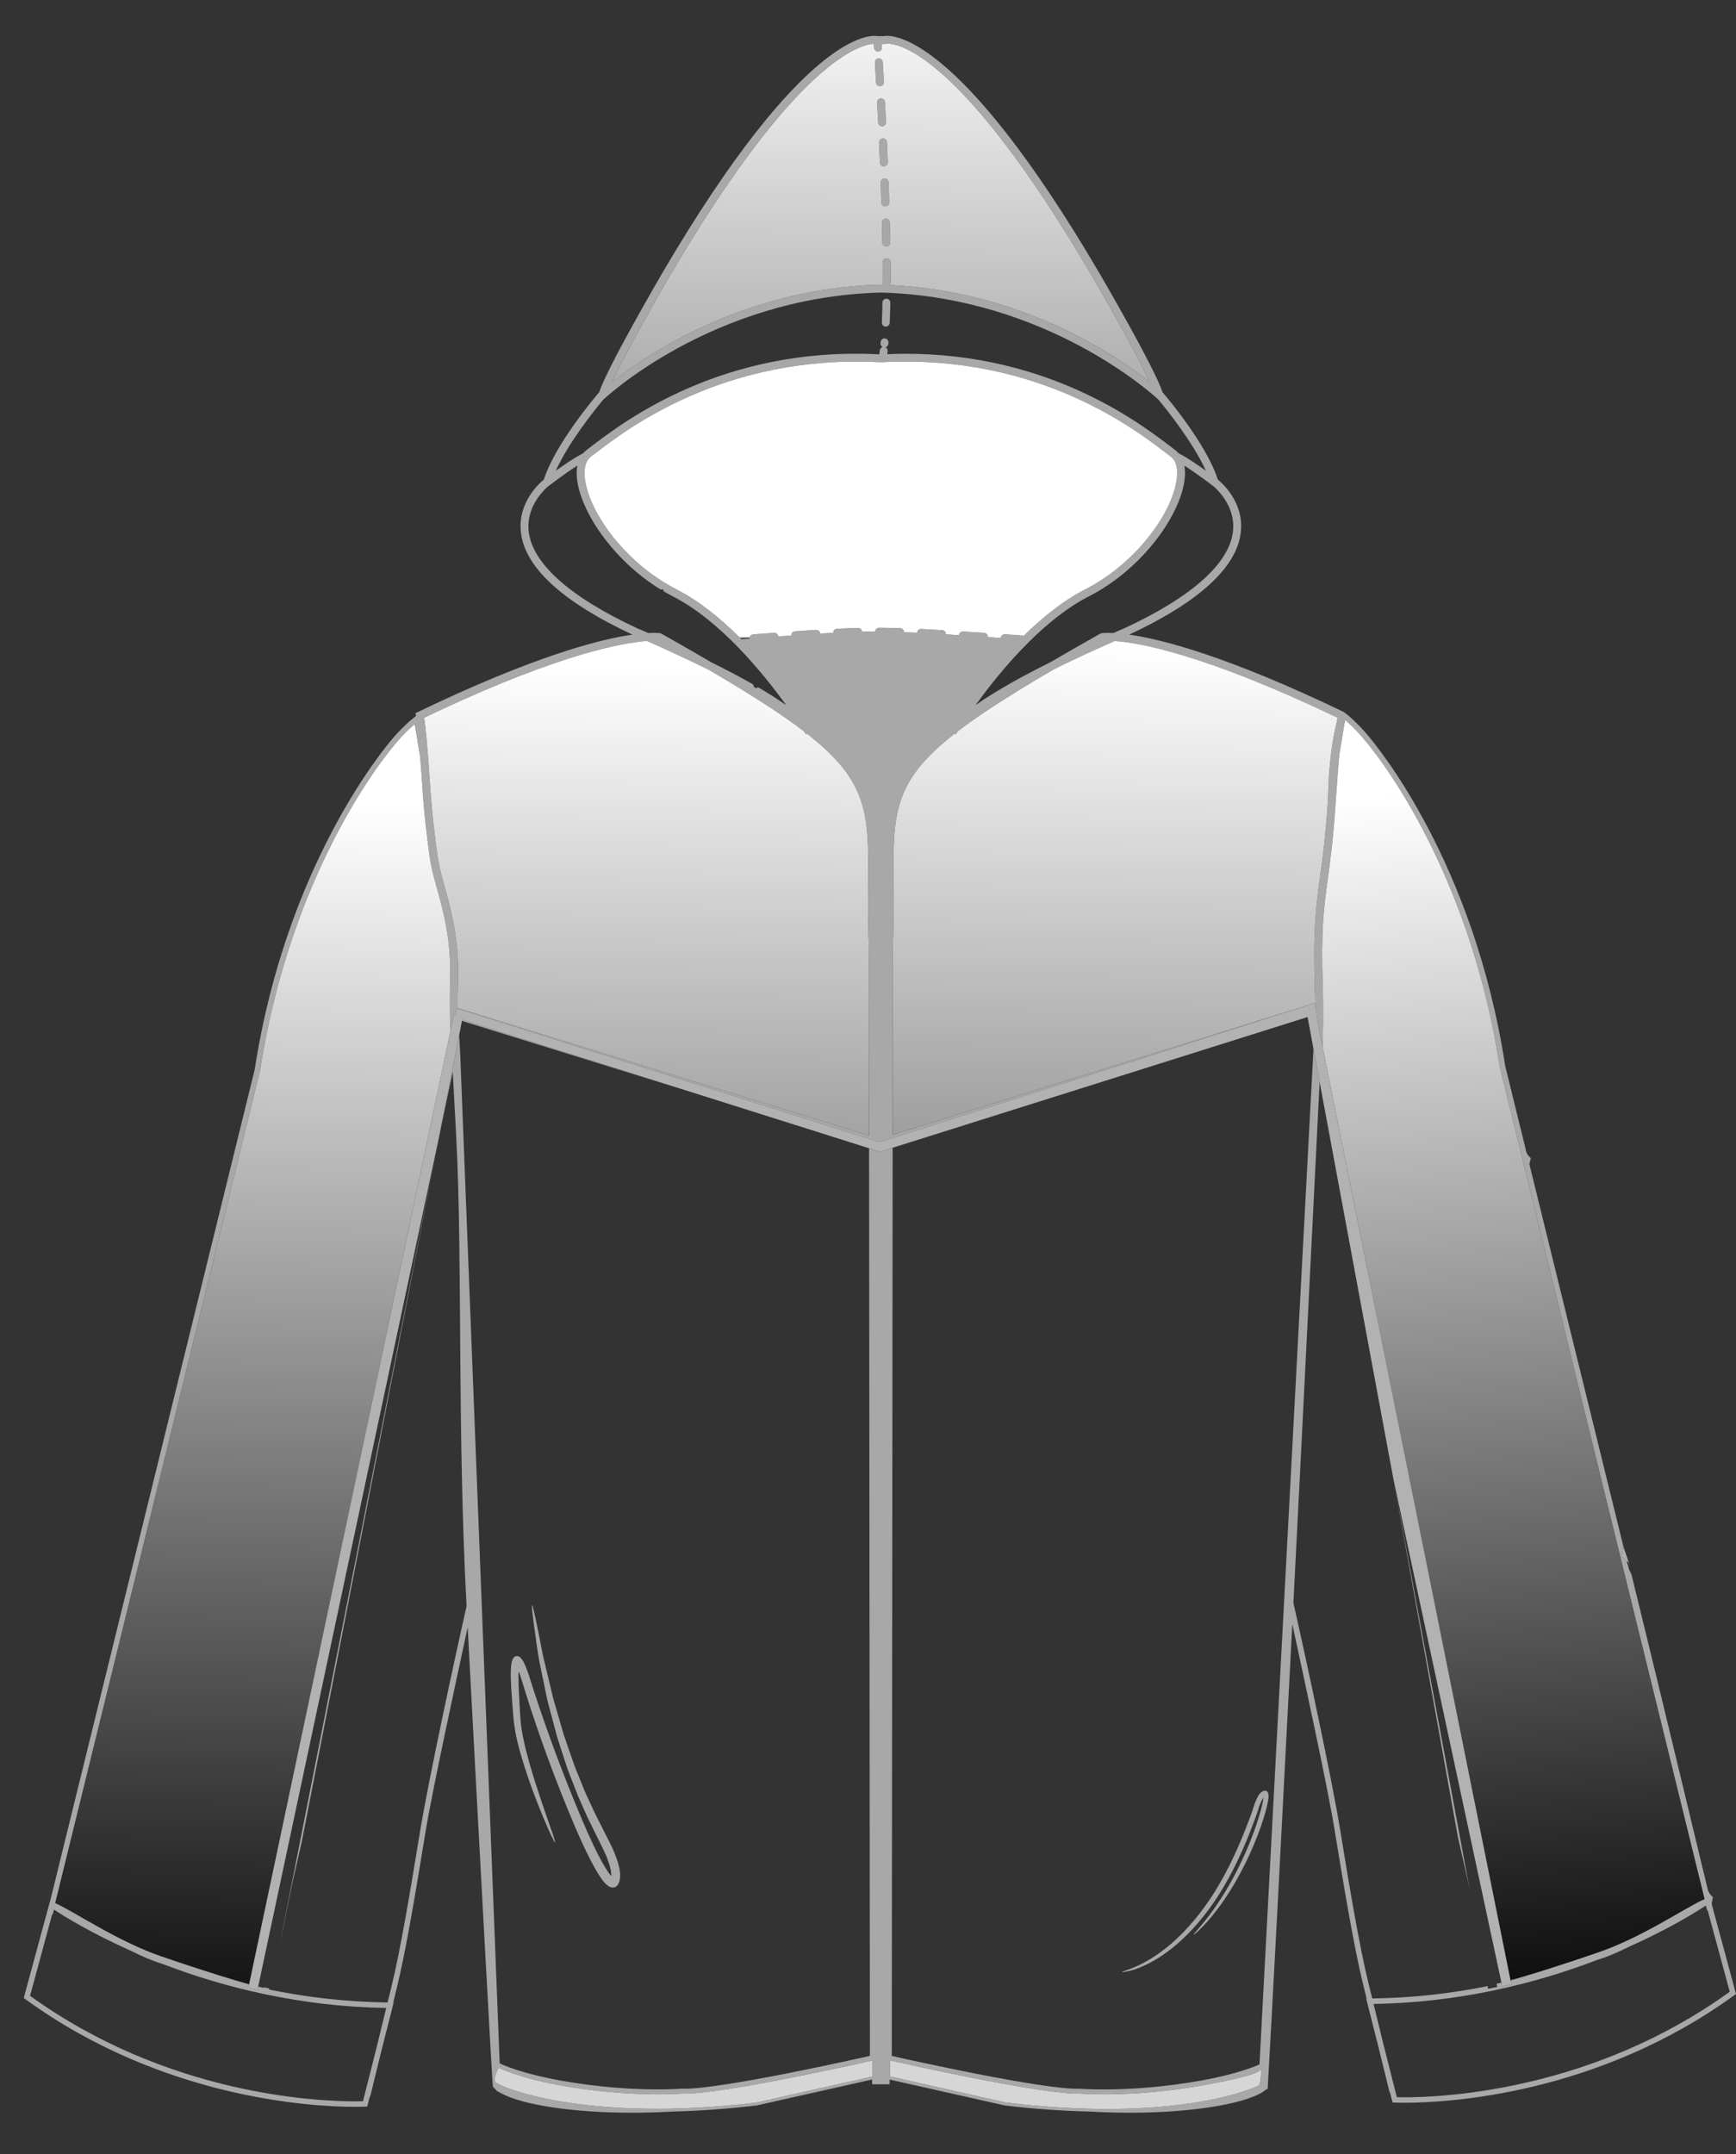 <?xml version="1.0" encoding="utf-8"?>
<!-- Generator: Adobe Illustrator 16.0.0, SVG Export Plug-In . SVG Version: 6.00 Build 0)  -->
<!DOCTYPE svg PUBLIC "-//W3C//DTD SVG 1.1//EN" "http://www.w3.org/Graphics/SVG/1.1/DTD/svg11.dtd">
<svg version="1.1" xmlns="http://www.w3.org/2000/svg" xmlns:xlink="http://www.w3.org/1999/xlink" x="0px" y="0px"
	 width="333.694px" height="413.979px" viewBox="58 17.601 333.694 413.979" enable-background="new 58 17.601 333.694 413.979"
	 xml:space="preserve">
<rect x="58" y="17.601" width="333.694" height="413.979" fill="#333333" stroke="none"/>
<g id="Layer_1">
</g>
<g id="Top_Colour">
</g>
<g id="Bottom_tri_x2C_m">
</g>
<g id="Bottom_colour">
</g>
<g id="tassels2">
</g>
<g id="Tassels">
</g>
<g id="Cross_body_and_sleeveTrim">
</g>
<g id="Crystals_bottom_frot">
</g>
<g id="Crystals_cuff">
	<g>
		<path fill="none" d="M116.03,371.389c-0.442,1.916-0.864,3.791-1.264,5.549c-1.32,5.729-2.181,10.644-2.963,14.153l30.604-155.062
			L107.63,399.327l-0.004,0.019c0.708,0.18,1.021,0.245,1.021,0.245l0.021-0.108l1.077,0.213c-0.018,0.066-0.041,0.154-0.056,0.211
			c6.96,1.433,14.617,2.391,22.81,2.496c0.021-0.063,0.032-0.137,0.053-0.2l0.369-1.484c0.063-0.273,0.137-0.559,0.21-0.854
			l0.063-0.264c1.854-7.561,3.718-18.934,5.529-29.938c1.633-9.952,6.708-33.51,8.962-43.408
			c-1.812-33.856-0.769-66.965-1.969-89.734c-0.063-1.369-0.137-2.697-0.2-3.961c-0.042-0.591-0.063-1.17-0.105-1.739
			c0-0.221-0.011-0.442-0.032-0.653c-0.137-2.422-0.252-4.633-0.347-6.624l-2.176,10.22l-0.448,2.268L116.03,371.389z"/>
		<path fill="none" d="M146.799,213.778l-0.536,2.714l0.201,3.755l7.583,193.855c1.917,0.905,5.823,2.222,11.341,3.233
			c7.993,1.463,14.796,1.769,19.093,1.769c2.822,0,4.497-0.137,4.507-0.137c0.232,0,0.379,0.01,0.537,0.01
			c7.561,0,33.098-5.728,35.688-6.318l-0.158-174.407l-36.098-11.396L146.799,213.778z M177.161,378.456
			c-0.021,0.283-0.042,0.579-0.158,0.8c-0.095,0.231-0.169,0.484-0.327,0.653c-0.294,0.325-0.769,0.484-1.19,0.368
			c-0.421-0.085-0.885-0.475-1.201-0.811c-0.442-0.475-0.769-0.969-1.095-1.465c-0.642-1-1.201-2.032-1.737-3.074
			c-1.074-2.097-2.054-4.266-3.001-6.477c-3.77-8.867-6.887-17.502-9.415-25.537c-0.316-1.011-0.6-2.001-0.905-2.949
			c-0.095-0.284-0.19-0.558-0.285-0.842c-0.021-0.053-0.042-0.115-0.074-0.169c-0.042-0.085-0.095,0.011-0.095,0.063
			c-0.01,0.053-0.01,0.105-0.021,0.199c0,0.253-0.01,0.79,0.011,1.254c0.01,0.475,0.021,0.937,0.031,1.4
			c0.074,1.875,0.19,3.687,0.295,5.435c0.105,1.716,0.337,3.285,0.695,4.833c0.674,3.075,1.506,5.803,2.264,8.193
			c0.758,2.391,1.464,4.422,2.033,6.086c1.168,3.339,1.833,5.171,1.716,5.235c-0.126,0-0.99-1.729-2.327-4.93
			c-0.674-1.632-1.475-3.633-2.328-6.003c-0.842-2.369-1.769-5.097-2.538-8.224c-0.4-1.56-0.694-3.296-0.842-5.076
			c-0.137-1.748-0.294-3.56-0.4-5.455l-0.063-1.453c-0.021-0.484-0.032-0.916-0.021-1.644c0.021-0.874,0.095-1.811,0.327-2.337
			c0.126-0.264,0.242-0.453,0.432-0.579c0.095-0.063,0.242-0.116,0.379-0.127c0.137-0.021,0.221,0.021,0.337,0.053
			c0.2,0.074,0.39,0.243,0.59,0.464c0.2,0.315,0.411,0.579,0.579,1.031l0.285,0.621l0.168,0.485l0.179,0.463l0.137,0.39
			c0.337,0.991,0.622,1.98,0.948,2.971c2.58,7.908,5.739,16.512,9.467,25.284c0.938,2.19,1.896,4.317,2.928,6.36
			c0.516,1.011,1.053,2,1.632,2.896c0.284,0.442,0.589,0.885,0.884,1.211c0.063,0.063,0.032,0.032,0.053,0.032
			c0,0,0.021-0.115,0.01-0.211l-0.042-0.348c0-0.463-0.189-0.979-0.284-1.464c-0.179-0.494-0.347-0.989-0.516-1.484
			c-0.21-0.475-0.432-0.959-0.642-1.432c-0.906-1.907-1.896-3.803-2.791-5.677c-0.474-0.927-0.853-1.886-1.285-2.812
			c-0.4-0.938-0.843-1.833-1.179-2.78c-0.369-0.927-0.716-1.843-1.074-2.738c-0.358-0.895-0.685-1.779-0.969-2.686
			c-0.579-1.779-1.159-3.485-1.664-5.149c-0.453-1.686-0.884-3.296-1.295-4.854c-0.2-0.769-0.421-1.516-0.59-2.253
			c-0.158-0.748-0.305-1.476-0.452-2.191c-0.295-1.41-0.569-2.737-0.822-3.991c-0.548-2.464-0.769-4.664-1.042-6.444
			c-0.495-3.549-0.716-5.519-0.601-5.539c0.116,0,0.559,1.927,1.253,5.392c0.369,1.748,0.695,3.907,1.327,6.339
			c0.305,1.232,0.621,2.538,0.947,3.929c0.158,0.695,0.337,1.411,0.506,2.137c0.189,0.728,0.421,1.465,0.642,2.223
			c0.432,1.517,0.895,3.106,1.379,4.761c0.527,1.632,1.138,3.307,1.738,5.044c0.284,0.873,0.632,1.737,0.99,2.611
			c0.358,0.885,0.716,1.769,1.084,2.675c0.348,0.916,0.79,1.801,1.201,2.707c0.431,0.895,0.821,1.831,1.295,2.737
			c0.905,1.843,1.885,3.676,2.854,5.665c0.231,0.517,0.453,1.033,0.695,1.548c0.201,0.549,0.39,1.106,0.59,1.654
			c0.137,0.61,0.348,1.169,0.379,1.853C177.193,377.676,177.256,377.876,177.161,378.456z"/>
		<path fill="none" d="M182.616,139.244c0.41-0.021,0.779-0.032,1.095-0.032c0.758,0,1.126,0.053,1.169,0.064l0.252,0.084
			c3.486,1.968,6.666,3.791,9.594,5.507c2.675,1.327,5.444,2.77,8.045,4.254c0.053,0.274,0.168,0.517,0.358,0.632
			c0.2,0.126,0.411,0.074,0.579-0.095c1.979,1.159,3.822,2.317,5.413,3.454c-4.549-6.308-12.721-16.27-21.757-20.893
			c-0.6-0.306-1.2-0.643-1.779-0.979c-0.021-0.159-0.074-0.295-0.169-0.369c-0.105-0.084-0.242-0.053-0.337,0.063
			c-9.404-5.719-15.648-15.323-16.196-21.567c-0.074-0.842-0.032-1.601,0.094-2.295c-2.59,1.632-5.739,4.085-5.781,4.118
			c-1.138,1.042-4.034,4.128-3.581,8.445c0.643,6.202,7.888,12.679,20.946,18.734C180.741,138.432,181.479,138.749,182.616,139.244z
			"/>
		<path fill="none" d="M170.684,104.134l0.842-0.643c6.245-4.792,25.243-19.376,55.477-17.796h0.01
			c0.032-0.253,0.074-0.496,0.105-0.77c0.042-0.305,0.253-0.547,0.527-0.631c-0.253-0.137-0.421-0.421-0.39-0.727l0.021-0.231
			c0.032-0.421,0.411-0.737,0.811-0.695c0.422,0.042,0.727,0.4,0.695,0.821l-0.021,0.242c-0.031,0.316-0.252,0.559-0.537,0.643
			c0.264,0.147,0.432,0.442,0.4,0.758c-0.032,0.201-0.053,0.369-0.084,0.559c29.686-1.243,48.378,13.089,54.57,17.828l0.843,0.643
			c0.231,0.169,0.432,0.378,0.621,0.589c1.496,0.737,3.581,2.159,5.224,3.35c-2.464-5.476-7.551-11.785-9.12-13.669
			c-0.874-0.822-21.335-19.629-53.076-20.577h-0.6c-32.245,0.958-52.833,20.366-53.086,20.619
			c-1.601,1.917-6.645,8.193-9.088,13.627c1.643-1.191,3.728-2.612,5.234-3.35C170.253,104.512,170.452,104.303,170.684,104.134z
			 M227.624,75.743c0.011-0.422,0.337-0.748,0.769-0.738c0.421,0,0.758,0.348,0.748,0.769c-0.031,1.358-0.063,2.654-0.116,3.866
			c-0.021,0.4-0.358,0.726-0.758,0.726h-0.032c-0.421-0.021-0.737-0.379-0.727-0.79C227.561,78.365,227.603,77.091,227.624,75.743z"
			/>
		<path fill="none" d="M109.427,400.928l-0.063-0.022c-7.519-1.558-14.228-3.653-19.956-5.854c-0.052-0.01-0.095-0.031-0.137-0.042
			c-0.031-0.01-0.052-0.021-0.084-0.031c-0.294-0.105-0.59-0.189-0.863-0.284c-1.295-0.422-2.97-1.148-4.792-2.054
			c-0.042-0.021-0.095-0.042-0.137-0.063l-0.063-0.031c-3.949-1.759-7.234-3.454-9.762-4.865c-2.517-1.4-4.275-2.528-5.191-3.128
			c-0.095,0.316-0.179,0.621-0.263,0.938c-0.021-0.021-0.053-0.042-0.084-0.053l-4.254,15.68
			c26.085,18.819,54.434,20.282,62.521,20.282c0.664,0,1.159-0.01,1.474-0.021l2.506-9.889c0.601-2.442,1.274-5.224,1.969-8.035
			c-8.203-0.127-15.849-1.096-22.82-2.538V400.928z"/>
		<path fill="none" d="M229.583,238.155l-0.168,174.515c2.759,0.621,29.17,6.539,36.121,6.308c0.105,0,1.77,0.137,4.581,0.137
			c4.307,0,11.11-0.315,19.103-1.778c5.076-0.927,8.804-2.118,10.878-3.023l10.381-195.155l-1.138-6.121L229.583,238.155z
			 M301.803,363.207l-0.031,0.221l-0.074,0.442c-0.105,0.579-0.232,1.127-0.379,1.674c-0.294,1.075-0.631,2.106-0.979,3.107
			c-0.706,2.001-1.485,3.864-2.285,5.603c-1.601,3.443-3.307,6.339-4.876,8.613c-1.569,2.275-3.001,3.929-4.044,4.992
			c-1.032,1.063-1.664,1.559-1.695,1.506c-0.053-0.053,0.516-0.642,1.463-1.779c0.958-1.138,2.307-2.844,3.781-5.15
			c1.485-2.295,3.106-5.191,4.623-8.624c0.769-1.717,1.517-3.57,2.18-5.54c0.337-0.979,0.653-2,0.926-3.043
			c0.137-0.517,0.264-1.043,0.358-1.569l0.063-0.4l0.021-0.188l-0.01-0.011c0,0-0.011,0-0.053,0.063
			c-0.147,0.201-0.285,0.475-0.411,0.748c-0.242,0.548-0.453,1.159-0.632,1.78c-0.421,1.326-0.938,2.538-1.412,3.833
			c-1.99,5.106-4.349,9.772-6.971,13.605c-2.633,3.834-5.498,6.845-8.151,8.94c-2.664,2.106-5.086,3.307-6.803,3.907
			c-1.737,0.61-2.749,0.663-2.749,0.589c0-0.084,0.979-0.283,2.612-0.999c1.653-0.717,3.98-2.001,6.529-4.149
			c2.549-2.127,5.297-5.129,7.835-8.92c2.538-3.802,4.823-8.394,6.792-13.427c0.474-1.264,1-2.527,1.379-3.728
			c0.2-0.663,0.421-1.307,0.706-1.938c0.147-0.317,0.295-0.633,0.516-0.938c0.021-0.052,0.168-0.199,0.252-0.283
			c0.095-0.127,0.2-0.211,0.316-0.264c0.231-0.179,0.442-0.158,0.685-0.169c0.4,0.095,0.568,0.517,0.537,1.074
			C301.824,362.923,301.824,363.07,301.803,363.207z"/>
		<path fill="none" d="M386.155,384.711c-0.084-0.306-0.167-0.621-0.263-0.938c-1.8,1.19-6.971,4.444-14.795,7.929
			c-1.959,0.97-3.771,1.771-5.15,2.223c-0.294,0.095-0.601,0.189-0.916,0.285c-5.771,2.222-12.541,4.349-20.125,5.917l-0.063,0.021
			c-6.972,1.433-14.617,2.412-22.82,2.528c0.685,2.821,1.369,5.591,1.97,8.035l2.506,9.888c0.316,0.01,0.811,0.021,1.464,0.021
			c8.098,0,36.437-1.465,62.532-20.283l-4.255-15.68C386.219,384.678,386.188,384.689,386.155,384.711z"/>
		<path fill="none" d="M344.047,399.764l1.756-0.348l-0.116-0.622c0.125-0.027,0.425-0.096,0.92-0.221l0,0l0,0l0-0.003
			L325.838,301.8l14.708,79.131c-0.315-1.516-0.658-3.105-1.042-4.771c-0.4-1.748-0.832-3.633-1.264-5.539l-12.402-68.82
			l-14.179-76.289c-1.125,21.981-3.272,65.798-5.043,100.1c2.264,9.974,7.308,33.373,8.93,43.271
			c1.8,11.005,3.675,22.378,5.528,29.939l0.063,0.264c0.074,0.294,0.147,0.578,0.21,0.852l0.369,1.485
			c0.021,0.074,0.032,0.137,0.052,0.2c7.95-0.103,15.388-1.001,22.181-2.372L344.047,399.764z"/>
		<path fill="none" d="M285.744,109.368c-0.463,5.466-5.297,13.49-12.784,19.24c-1.137,0.873-2.348,1.695-3.601,2.453
			c-0.685,0.401-1.38,0.801-2.096,1.159c-4.107,2.106-8.045,5.318-11.542,8.792c-0.021,0.032-0.053,0.064-0.084,0.084
			c-4.139,4.128-7.656,8.593-10.11,12.005c3.918-2.791,9.341-5.739,14.417-8.267c2.917-1.705,6.087-3.517,9.562-5.475l0.253-0.084
			c0.042-0.011,0.41-0.064,1.169-0.064c0.305,0,0.674,0.011,1.074,0.032c1.159-0.506,1.906-0.822,2.085-0.895
			c13.037-6.035,20.283-12.521,20.925-18.713c0.453-4.349-2.475-7.446-3.602-8.467c-0.221-0.169-3.244-2.517-5.75-4.086
			C285.786,107.767,285.818,108.526,285.744,109.368z"/>
		<path fill="none" d="M202.077,140.318c-0.011-0.042,0.01-0.083,0.01-0.137c-0.611,0.022-1.211,0.022-1.801,0.032
			c0.074,0.074,0.147,0.147,0.232,0.231C201.045,140.402,201.572,140.36,202.077,140.318z"/>
		<path fill="#A8A8A8" d="M301.288,361.711c-0.242,0.011-0.453-0.01-0.685,0.169c-0.116,0.053-0.221,0.137-0.316,0.264
			c-0.084,0.084-0.231,0.231-0.252,0.283c-0.221,0.306-0.369,0.621-0.516,0.938c-0.284,0.631-0.505,1.274-0.706,1.938
			c-0.379,1.2-0.905,2.464-1.379,3.728c-1.969,5.033-4.254,9.625-6.792,13.427c-2.538,3.791-5.287,6.793-7.835,8.92
			c-2.548,2.148-4.876,3.433-6.529,4.149c-1.633,0.716-2.612,0.915-2.612,0.999c0,0.074,1.011,0.021,2.749-0.589
			c1.716-0.601,4.139-1.801,6.803-3.907c2.654-2.096,5.519-5.106,8.151-8.94c2.622-3.833,4.981-8.499,6.971-13.605
			c0.474-1.295,0.991-2.507,1.412-3.833c0.179-0.621,0.39-1.232,0.632-1.78c0.126-0.273,0.263-0.547,0.411-0.748
			c0.042-0.063,0.053-0.063,0.053-0.063l0.01,0.011l-0.021,0.188l-0.063,0.4c-0.094,0.526-0.221,1.053-0.358,1.569
			c-0.273,1.043-0.589,2.064-0.926,3.043c-0.664,1.97-1.412,3.823-2.18,5.54c-1.517,3.433-3.138,6.329-4.623,8.624
			c-1.474,2.307-2.822,4.013-3.781,5.15c-0.948,1.138-1.516,1.727-1.463,1.779c0.031,0.053,0.664-0.442,1.695-1.506
			c1.042-1.063,2.475-2.717,4.044-4.992c1.569-2.274,3.275-5.17,4.876-8.613c0.8-1.738,1.58-3.602,2.285-5.603
			c0.348-1.001,0.685-2.032,0.979-3.107c0.147-0.547,0.274-1.095,0.379-1.674l0.074-0.442l0.031-0.221
			c0.021-0.137,0.021-0.284,0.021-0.422C301.856,362.227,301.688,361.805,301.288,361.711z"/>
		<path fill="#A8A8A8" d="M227.899,49.563h0.031c0.411-0.021,0.737-0.368,0.727-0.79c-0.053-1.306-0.116-2.59-0.168-3.854
			c-0.021-0.411-0.358-0.738-0.79-0.716c-0.422,0.021-0.737,0.368-0.727,0.79c0.063,1.254,0.116,2.538,0.168,3.844
			C227.161,49.247,227.488,49.563,227.899,49.563z"/>
		<path fill="#A8A8A8" d="M227.151,34.167h0.042c0.421-0.021,0.737-0.378,0.716-0.79c-0.084-1.453-0.158-2.748-0.221-3.854
			c-0.031-0.41-0.4-0.726-0.8-0.706c-0.421,0.022-0.737,0.38-0.716,0.801c0.063,1.105,0.148,2.39,0.221,3.843
			C226.413,33.862,226.75,34.167,227.151,34.167z"/>
		<path fill="#A8A8A8" d="M227.551,41.865h0.042c0.411-0.021,0.737-0.379,0.716-0.79c-0.063-1.338-0.137-2.633-0.2-3.854
			c-0.021-0.412-0.379-0.737-0.79-0.716c-0.421,0.021-0.737,0.378-0.716,0.8c0.063,1.222,0.126,2.506,0.189,3.843
			C226.814,41.549,227.151,41.865,227.551,41.865z"/>
		<path fill="#A8A8A8" d="M228.014,51.901c-0.411,0.011-0.738,0.359-0.727,0.78c0.052,1.274,0.094,2.559,0.126,3.844
			c0.021,0.41,0.358,0.737,0.758,0.737c0.011,0,0.021,0,0.021,0c0.421-0.011,0.748-0.369,0.737-0.78
			c-0.042-1.296-0.084-2.58-0.126-3.854C228.783,52.206,228.435,51.87,228.014,51.901z"/>
		<path fill="#A8A8A8" d="M176.771,375.454c-0.2-0.548-0.389-1.105-0.59-1.654c-0.242-0.515-0.463-1.031-0.695-1.548
			c-0.969-1.989-1.948-3.822-2.854-5.665c-0.474-0.906-0.864-1.843-1.295-2.737c-0.411-0.906-0.853-1.791-1.201-2.707
			c-0.369-0.906-0.727-1.79-1.084-2.675c-0.358-0.874-0.706-1.738-0.99-2.611c-0.6-1.737-1.211-3.412-1.738-5.044
			c-0.484-1.654-0.947-3.244-1.379-4.761c-0.221-0.758-0.453-1.495-0.642-2.223c-0.169-0.726-0.348-1.441-0.506-2.137
			c-0.326-1.391-0.642-2.696-0.947-3.929c-0.632-2.432-0.958-4.591-1.327-6.339c-0.695-3.465-1.138-5.392-1.253-5.392
			c-0.116,0.021,0.105,1.99,0.601,5.539c0.273,1.78,0.495,3.98,1.042,6.444c0.253,1.254,0.526,2.581,0.822,3.991
			c0.147,0.716,0.294,1.443,0.452,2.191c0.169,0.737,0.39,1.484,0.59,2.253c0.411,1.559,0.842,3.169,1.295,4.854
			c0.505,1.664,1.085,3.37,1.664,5.149c0.284,0.906,0.611,1.791,0.969,2.686c0.358,0.896,0.706,1.812,1.074,2.738
			c0.336,0.947,0.779,1.843,1.179,2.78c0.432,0.926,0.811,1.885,1.285,2.812c0.895,1.874,1.885,3.77,2.791,5.677
			c0.21,0.473,0.432,0.957,0.642,1.432c0.169,0.495,0.337,0.99,0.516,1.484c0.095,0.484,0.284,1.001,0.284,1.464l0.042,0.348
			c0.011,0.096-0.01,0.211-0.01,0.211c-0.021,0,0.01,0.031-0.053-0.032c-0.295-0.326-0.6-0.769-0.884-1.211
			c-0.579-0.896-1.117-1.885-1.632-2.896c-1.032-2.043-1.99-4.17-2.928-6.36c-3.728-8.772-6.887-17.376-9.467-25.284
			c-0.327-0.99-0.611-1.979-0.948-2.971l-0.137-0.39l-0.179-0.463l-0.168-0.485l-0.285-0.621c-0.168-0.452-0.379-0.716-0.579-1.031
			c-0.2-0.221-0.39-0.39-0.59-0.464c-0.116-0.031-0.2-0.073-0.337-0.053c-0.137,0.011-0.284,0.063-0.379,0.127
			c-0.19,0.126-0.306,0.315-0.432,0.579c-0.232,0.526-0.305,1.463-0.327,2.337c-0.011,0.728,0,1.159,0.021,1.644l0.063,1.453
			c0.105,1.896,0.263,3.707,0.4,5.455c0.148,1.78,0.442,3.517,0.842,5.076c0.769,3.127,1.696,5.854,2.538,8.224
			c0.853,2.37,1.653,4.371,2.328,6.003c1.337,3.201,2.201,4.93,2.327,4.93c0.116-0.064-0.548-1.896-1.716-5.235
			c-0.569-1.664-1.274-3.695-2.033-6.086c-0.758-2.391-1.59-5.118-2.264-8.193c-0.358-1.548-0.59-3.117-0.695-4.833
			c-0.105-1.748-0.221-3.56-0.295-5.435c-0.01-0.464-0.021-0.926-0.031-1.4c-0.021-0.464-0.011-1.001-0.011-1.254
			c0.011-0.094,0.011-0.146,0.021-0.199c0-0.053,0.053-0.148,0.095-0.063c0.032,0.054,0.053,0.116,0.074,0.169
			c0.095,0.284,0.189,0.558,0.285,0.842c0.305,0.948,0.589,1.938,0.905,2.949c2.527,8.035,5.645,16.67,9.415,25.537
			c0.948,2.211,1.927,4.38,3.001,6.477c0.537,1.042,1.095,2.074,1.737,3.074c0.327,0.496,0.653,0.99,1.095,1.465
			c0.316,0.336,0.78,0.726,1.201,0.811c0.421,0.116,0.896-0.043,1.19-0.368c0.158-0.169,0.232-0.422,0.327-0.653
			c0.116-0.221,0.137-0.517,0.158-0.8c0.095-0.58,0.032-0.78-0.01-1.149C177.119,376.623,176.908,376.064,176.771,375.454z"/>
		<path fill="#A8A8A8" d="M228.235,80.366h0.032c0.4,0,0.737-0.326,0.758-0.726c0.053-1.211,0.084-2.507,0.116-3.866
			c0.011-0.421-0.326-0.769-0.748-0.769c-0.432-0.01-0.758,0.316-0.769,0.738c-0.021,1.347-0.063,2.622-0.116,3.833
			C227.498,79.987,227.814,80.345,228.235,80.366z"/>
		<path fill="#A8A8A8" d="M228.278,59.599h-0.01c-0.422,0.01-0.749,0.358-0.737,0.779c0.031,1.285,0.052,2.569,0.073,3.843
			c0.011,0.412,0.348,0.737,0.758,0.737h0.011c0.421,0,0.758-0.348,0.748-0.769c-0.021-1.274-0.053-2.559-0.084-3.854
			C229.025,59.926,228.688,59.599,228.278,59.599z"/>
		<path fill="#A8A8A8" d="M339.504,376.159c0.384,1.666,0.727,3.256,1.042,4.771L325.838,301.8l12.402,68.82
			C338.672,372.526,339.104,374.411,339.504,376.159z"/>
		<polygon fill="#A8A8A8" points="146.841,213.564 146.799,213.778 188.957,226.856 		"/>
		<path fill="#A8A8A8" d="M114.766,376.938c0.4-1.758,0.822-3.633,1.264-5.549l26.377-135.359l-30.604,155.062
			C112.585,387.582,113.446,382.667,114.766,376.938z"/>
		<path fill="#A8A8A8" d="M387.019,383.478c0.076-0.449,0.152-0.911,0.229-1.362c-0.417-0.29-0.712-0.702-0.875-1.169
			c-0.006,0.033-0.011,0.066-0.017,0.099c-1.306-5.286-8.316-34.715-14.751-60.885l-0.485-1.025
			c-0.063-0.257-0.126-0.514-0.189-0.77c-0.07-0.286-0.14-0.568-0.21-0.854c-0.265-0.315-0.579-0.595-0.955-0.811l0.301-1.851
			c-1.335-5.429-2.654-10.793-3.95-16.062c-0.97-3.941-1.93-7.839-2.87-11.665c-0.008-0.032-0.016-0.065-0.023-0.097
			c-2.099-8.527-4.114-16.716-5.994-24.356c-0.463-1.884-0.917-3.73-1.363-5.548c-0.969-3.935-1.893-7.695-2.767-11.25
			c-0.384-1.561-0.761-3.096-1.125-4.581c0.098-0.396,0.192-0.781,0.287-1.169c-0.384-0.263-0.659-0.631-0.831-1.049
			c-0.001,0.006-0.003,0.011-0.004,0.016c-0.005-0.019-0.009-0.035-0.013-0.054c-0.089-0.225-0.146-0.46-0.173-0.702
			c-2.285-9.287-3.757-15.282-3.911-15.918c-6.023-39.047-24.547-61.373-26.632-63.785c-0.158-0.179-0.305-0.348-0.443-0.506
			l-0.273-0.306c-0.137-0.147-0.274-0.294-0.39-0.41c-0.168-0.179-0.316-0.348-0.474-0.484c-0.095-0.105-0.189-0.201-0.284-0.295
			l-0.126-0.115c-0.074-0.074-0.148-0.159-0.221-0.221l-0.169-0.158c-0.137-0.137-0.263-0.253-0.39-0.38l-0.4-0.348l-0.116-0.104
			c-0.126-0.116-0.19-0.169-0.19-0.169l-0.442-0.348l-0.021-0.01l-0.432-0.348l-0.01,0.01l-0.053-0.042
			c-22.146-10.636-34.73-13.911-41.196-14.848c13.532-6.329,20.756-12.984,21.451-19.787c0.569-5.561-3.464-9.225-4.434-10.015
			c-2.148-6.73-9.614-15.597-10.635-16.787c-1.538-4.739-11.7-22.157-12.143-22.905c-27.296-46.514-39.975-45.787-41.428-45.514
			h-1.137c-1.453-0.263-14.132-1-41.428,45.514c-0.432,0.748-10.594,18.166-12.131,22.915c-1.021,1.18-8.488,10.046-10.636,16.776
			c-0.969,0.79-5.002,4.454-4.434,10.025c0.695,6.792,7.909,13.448,21.452,19.777c-6.466,0.937-19.051,4.212-41.187,14.848
			l-0.516,0.253l0.084,0.495l0.01,0.064c0,0.01,0.021,0.095,0.042,0.284c-0.031-0.157-0.042-0.231-0.042-0.231l-0.01-0.063
			l-0.896,0.716c0,0-0.074,0.052-0.189,0.157l-0.116,0.106l-0.4,0.358c-0.126,0.116-0.253,0.231-0.39,0.379l-0.168,0.157
			c-0.074,0.064-0.147,0.137-0.221,0.211l-0.126,0.126c-0.095,0.084-0.189,0.189-0.284,0.284c-0.158,0.148-0.316,0.317-0.474,0.484
			c-0.116,0.116-0.253,0.264-0.39,0.412l-0.273,0.315c-0.137,0.159-0.284,0.316-0.443,0.495
			c-2.085,2.412-20.608,24.748-26.632,63.796c-0.821,3.35-37.5,152.427-39.269,159.578l-0.011-0.011l-5.097,18.776l0.295,0.222
			c26.432,19.196,55.244,20.692,63.438,20.692c1.242,0,1.917-0.043,1.917-0.043l0.379-0.021l0.443-1.748
			c0.063-0.137,0.126-0.273,0.189-0.422c0,0,0.875-3.569,2.064-8.444l2.38-9.362h-0.084l0.357-1.454
			c0.063-0.273,0.137-0.558,0.2-0.842l0.074-0.264c1.864-7.603,3.738-18.997,5.539-30.023c1.39-8.456,6.023-29.696,8.14-39.511
			c1.232,23.072,2.412,45.071,3.307,61.342c0.885,16.27,1.485,26.801,1.548,26.948c0.053,0.031,0.801,0.821,0.801,0.821l0.8,0.421
			c3.97,2.211,13.774,3.738,25.148,3.738c2.601,0,5.234-0.084,7.866-0.231c5.16-0.126,10.552-0.506,16.144-1.179l22.125-4.971v0.905
			h3.37v-0.896l22.178,4.982c5.56,0.663,10.973,1.041,16.154,1.157c2.611,0.147,5.213,0.231,7.793,0.231
			c12.658,0,23.399-1.895,26.295-4.518l0.242-0.021c0.8-13.764,2.738-50.622,4.739-89.364c2.127,9.877,6.719,30.949,8.098,39.363
			c1.812,11.026,3.686,22.42,5.55,30.023l0.063,0.274c0.074,0.284,0.148,0.558,0.211,0.832l0.358,1.464h-0.084l2.37,9.351
			c1.201,4.876,2.075,8.446,2.075,8.446c0.063,0.157,0.126,0.284,0.179,0.431l0.453,1.749l0.379,0.021c0,0,0.674,0.031,1.906,0.031
			c8.204,0,37.016-1.496,63.448-20.693l0.284-0.211L387.019,383.478z M295.011,119.635c-0.642,6.192-7.888,12.679-20.925,18.713
			c-0.179,0.073-0.927,0.389-2.085,0.895c-0.4-0.021-0.769-0.032-1.074-0.032c-0.759,0-1.127,0.053-1.169,0.064l-0.253,0.084
			c-3.475,1.958-6.645,3.77-9.562,5.475c-5.076,2.528-10.499,5.476-14.417,8.267c2.454-3.412,5.971-7.877,10.11-12.005
			c0.032-0.021,0.063-0.052,0.084-0.084c3.496-3.475,7.435-6.687,11.542-8.792c0.716-0.358,1.411-0.758,2.096-1.159
			c1.253-0.758,2.464-1.58,3.601-2.453c7.487-5.75,12.321-13.774,12.784-19.24c0.074-0.842,0.042-1.601-0.084-2.285
			c2.506,1.569,5.529,3.917,5.75,4.086C292.536,112.19,295.464,115.286,295.011,119.635z M239.114,138.696
			c-1.432-0.083-2.77-0.157-4.033-0.221c-0.442-0.042-0.769,0.306-0.79,0.717c-0.874-0.032-1.716-0.074-2.517-0.094
			c0-0.012,0-0.012,0-0.012c0.011-0.41-0.316-0.758-0.737-0.778c-1.401-0.042-2.738-0.064-4.055-0.074
			c-0.421,0-0.758,0.337-0.758,0.748c0,0.01,0,0.01,0,0.01h-0.273c-0.653-0.021-1.295-0.042-1.97-0.063
			c-0.095,0-0.189,0.01-0.284,0.01c-0.042-0.379-0.358-0.673-0.769-0.663c-1.295,0.032-2.633,0.074-4.044,0.147
			c-0.411,0.01-0.737,0.369-0.716,0.79c-0.811,0.042-1.643,0.084-2.517,0.137c-0.021-0.39-0.348-0.706-0.748-0.706h-0.052
			c-1.264,0.074-2.602,0.168-4.034,0.274c-0.411,0.021-0.727,0.389-0.694,0.8c-0.601,0.042-1.222,0.094-1.854,0.137
			c-0.232,0.01-0.453,0.021-0.674,0.032c-0.042-0.411-0.4-0.717-0.8-0.685l-4.023,0.306c-0.326,0.032-0.579,0.253-0.664,0.547
			c-0.673,0.022-1.305,0.022-1.948,0.032c-3.623-3.612-7.74-6.982-12.1-9.214c-10.204-5.213-17.124-15.291-17.671-21.641
			c-0.105-1.274,0.011-2.991,1.201-3.887l0.853-0.652c6.14-4.708,24.821-19.009,54.518-17.492h0.674c0.011,0,0.021,0.01,0.032,0.01
			c0.011,0,0.021-0.01,0.021-0.01h0.021c29.676-1.527,48.347,12.784,54.476,17.492l0.853,0.652c1.201,0.896,1.316,2.612,1.201,3.887
			c-0.548,6.35-7.456,16.427-17.66,21.641c-4.223,2.158-8.214,5.392-11.753,8.867l-3.633-0.253
			c-0.432-0.021-0.779,0.285-0.811,0.707c-0.864-0.064-1.696-0.116-2.507-0.169v-0.042c0-0.4-0.306-0.737-0.706-0.77l-4.022-0.263
			c-0.421-0.031-0.78,0.285-0.811,0.706c-0.864-0.052-1.706-0.105-2.517-0.157v-0.064
			C239.819,139.043,239.514,138.717,239.114,138.696z M202.087,140.18c0,0.054-0.021,0.095-0.01,0.137
			c-0.505,0.042-1.032,0.084-1.559,0.126c-0.084-0.084-0.158-0.158-0.232-0.231C200.876,140.202,201.476,140.202,202.087,140.18z
			 M186.617,70.825c24.453-41.671,36.784-44.683,39.343-44.81l0.042,0.78c0.032,0.4,0.358,0.717,0.758,0.717
			c0.01,0,0.031,0,0.042-0.012c0.421-0.021,0.737-0.378,0.715-0.8l-0.042-0.653l0.484,0.011l0.2-0.031
			c0.095-0.032,8.625-1.949,28.18,26.369c3.528,5.097,7.403,11.173,11.658,18.429c0.074,0.126,4.865,8.319,8.414,15.037
			c1.011,1.917,1.917,3.708,2.59,5.161c-6.592-5.223-24.673-17.481-50.031-18.65c0.126-0.126,0.21-0.306,0.21-0.517V70.91
			c0-0.948,0-1.917-0.01-2.908c-0.011-0.42-0.369-0.778-0.769-0.748c-0.411,0-0.748,0.337-0.748,0.759
			c0.01,0.979,0.01,1.948,0.01,2.896v0.947c0,0.179,0.074,0.337,0.179,0.464c-0.073,0-0.147,0-0.221-0.01h-0.642
			c-26.064,0.779-44.671,13.416-51.369,18.723C178.635,84.504,186.533,70.983,186.617,70.825z M173.917,94.446
			c0.253-0.253,20.841-19.661,53.086-20.619h0.6c31.74,0.948,52.202,19.755,53.076,20.577c1.569,1.885,6.655,8.193,9.12,13.669
			c-1.643-1.191-3.728-2.612-5.224-3.35c-0.189-0.211-0.39-0.42-0.621-0.589l-0.843-0.643c-6.192-4.739-24.884-19.071-54.57-17.828
			c0.031-0.189,0.052-0.358,0.084-0.559c0.031-0.316-0.137-0.611-0.4-0.758c0.285-0.084,0.506-0.327,0.537-0.643l0.021-0.242
			c0.032-0.421-0.273-0.779-0.695-0.821c-0.4-0.042-0.779,0.273-0.811,0.695l-0.021,0.231c-0.031,0.306,0.137,0.59,0.39,0.727
			c-0.274,0.084-0.484,0.326-0.527,0.631c-0.031,0.274-0.073,0.517-0.105,0.77h-0.01c-30.234-1.58-49.231,13.005-55.477,17.796
			l-0.842,0.643c-0.232,0.169-0.432,0.378-0.621,0.589c-1.506,0.737-3.591,2.159-5.234,3.35
			C167.272,102.639,172.317,96.363,173.917,94.446z M159.616,119.635c-0.453-4.317,2.443-7.404,3.581-8.445
			c0.042-0.032,3.19-2.486,5.781-4.118c-0.126,0.695-0.168,1.453-0.094,2.295c0.547,6.244,6.792,15.849,16.196,21.567
			c0.095-0.116,0.232-0.148,0.337-0.063c0.095,0.074,0.147,0.21,0.169,0.369c0.579,0.336,1.179,0.673,1.779,0.979
			c9.036,4.623,17.208,14.584,21.757,20.893c-1.59-1.137-3.433-2.295-5.413-3.454c-0.168,0.168-0.379,0.221-0.579,0.095
			c-0.19-0.115-0.306-0.358-0.358-0.632c-2.601-1.485-5.371-2.928-8.045-4.254c-2.928-1.716-6.108-3.539-9.594-5.507l-0.252-0.084
			c-0.042-0.011-0.411-0.064-1.169-0.064c-0.316,0-0.685,0.011-1.095,0.032c-1.137-0.495-1.875-0.812-2.054-0.874
			C167.504,132.314,160.259,125.838,159.616,119.635z M142.272,154.229c11.963-5.602,20.914-8.888,27.422-10.825
			c3.033-0.896,5.529-1.495,7.561-1.895c2.253-0.454,3.928-0.653,5.097-0.738c2.612,1.148,7.076,3.16,11.826,5.507
			c8.003,4.687,13.932,8.467,18.313,11.816c0.147,0.209,0.284,0.41,0.389,0.6h0.011c0,0.01,0.01,0.021,0.01,0.021l0.221-0.126
			c11.879,9.277,11.847,15.385,11.763,28.759c-0.032,3.57-0.053,7.625,0.126,12.363l0.032,32.172v3.961l-79.065-24.527l-0.021-0.496
			c0-1.59,0.021-3.18,0.063-4.749c0.4-11.437-3.149-18.303-3.907-23.895c-0.495-3.59-1.053-7.666-1.495-14.426
			c-0.464-7.214-0.874-10.721-1.064-12.09c-0.01-0.042-0.01-0.095-0.021-0.137C140.461,155.072,141.377,154.65,142.272,154.229z
			 M130.278,411.49l-2.506,9.889c-0.315,0.011-0.811,0.021-1.474,0.021c-8.088,0-36.437-1.463-62.521-20.282l4.254-15.68
			c0.032,0.011,0.063,0.031,0.084,0.053c0.084-0.316,0.168-0.621,0.263-0.938c0.916,0.6,2.675,1.728,5.191,3.128
			c2.528,1.411,5.813,3.106,9.762,4.865l0.063,0.031c0.042,0.021,0.095,0.042,0.137,0.063c1.822,0.905,3.496,1.632,4.792,2.054
			c0.273,0.095,0.569,0.179,0.863,0.284c0.032,0.01,0.053,0.021,0.084,0.031c0.042,0.011,0.084,0.032,0.137,0.042
			c5.729,2.201,12.437,4.297,19.956,5.854l0.063,0.022v-0.012c6.971,1.442,14.617,2.411,22.82,2.538
			C131.552,406.266,130.878,409.048,130.278,411.49z M203.446,421.621c-33.235,3.991-49.842-3.117-50.263-3.97
			c-0.421-0.843,0.684-2.686,0.684-2.686s3.886,1.896,11.489,3.296c13.627,2.496,23.81,1.643,23.81,1.643
			c7.435,0.273,36.553-6.371,36.553-6.371l0.011,3.086L203.446,421.621z M300.013,418.304c-0.474,0.357-15.396,7.308-48.631,3.327
			l-22.283-5.013l0.011-3.086c0,0,29.117,6.645,36.552,6.371c0,0,10.183,0.854,23.81-1.643c7.604-1.4,10.542-2.265,10.984-3.128
			C300.456,415.134,300.425,417.462,300.013,418.304z M321.718,401.423l-0.369-1.485c-0.063-0.273-0.137-0.558-0.21-0.852
			l-0.063-0.264c-1.854-7.562-3.728-18.935-5.528-29.939c-1.622-9.898-6.667-33.298-8.93-43.271
			c1.771-34.302,3.918-78.119,5.043-100.1l-1.181-6.354l-10.381,195.155c-2.075,0.905-5.803,2.097-10.878,3.023
			c-7.993,1.463-14.796,1.778-19.103,1.778c-2.812,0-4.476-0.137-4.581-0.137c-6.951,0.231-33.361-5.687-36.121-6.308l0.168-174.515
			l-2.421,0.763l-2.107-0.666l0.158,174.407c-2.59,0.591-28.127,6.318-35.688,6.318c-0.158,0-0.305-0.01-0.537-0.01
			c-0.01,0-1.685,0.137-4.507,0.137c-4.297,0-11.1-0.306-19.093-1.769c-5.518-1.012-9.425-2.328-11.341-3.233l-7.583-193.855
			l-0.201-3.755l-3.408,17.271l2.176-10.22c0.095,1.991,0.21,4.202,0.347,6.624c0.021,0.211,0.032,0.432,0.032,0.653
			c0.042,0.569,0.063,1.148,0.105,1.739c0.063,1.264,0.137,2.592,0.2,3.961c1.201,22.77,0.158,55.878,1.969,89.734
			c-2.253,9.898-7.329,33.456-8.962,43.408c-1.811,11.005-3.675,22.378-5.529,29.938l-0.063,0.264
			c-0.074,0.295-0.147,0.58-0.21,0.854l-0.369,1.484c-0.021,0.063-0.032,0.137-0.053,0.2c-8.193-0.105-15.849-1.063-22.81-2.496
			c0.015-0.057,0.038-0.145,0.056-0.211l-1.077-0.213l-0.021,0.108c0,0-0.313-0.065-1.021-0.245l0,0l0,0l-0.126,0.593l-0.345-0.069
			l-1.077-0.213l-0.334-0.065l0.145-0.685c-2.313-0.632-7.278-2.104-16.859-5.381C80.531,390.619,72,384.732,68.63,383.3
			c0.042-0.147,39.344-159.904,39.344-159.904c5.349-34.72,20.788-56.824,26.4-63.312c0.242-0.285,0.474-0.537,0.685-0.779
			c0.126-0.137,0.253-0.274,0.379-0.4c0.158-0.168,0.305-0.326,0.453-0.463c0.137-0.147,0.284-0.284,0.411-0.411
			c0.137-0.137,0.273-0.263,0.389-0.379c0.126-0.125,0.243-0.231,0.358-0.336c0.231-0.21,0.4-0.358,0.505-0.454
			c0.095-0.083,0.148-0.125,0.148-0.125s0.463,2.579,1.063,6.318c0.105,1.379,0.232,2.969,0.348,4.801
			c0.442,6.803,1.011,10.911,1.496,14.522c0.79,5.739,4.296,12.332,3.917,23.642c-0.084,2.064-0.042,5.002-0.042,7.098
			c0.025,0.549,0.07,1.392,0.127,2.495l0.605-3.066l0.209,0.041l0.388-1.226l81.253,25.707l83.751-26.741l-81.234,25.36v-3.52
			l0.021-29.065l0.01-3.359v-0.042c0.179-4.749,0.158-8.783,0.137-12.353c-0.095-13.375-0.126-19.482,11.752-28.759l0.231,0.137
			c0-0.01,0.042-0.074,0.095-0.168c0.084-0.147,0.179-0.295,0.294-0.442c3.075-2.359,6.898-4.918,11.689-7.856
			c2.043-1.264,4.275-2.591,6.687-4.001c0.769-0.379,1.527-0.748,2.275-1.117c3.844-1.853,7.309-3.401,9.499-4.359
			c4.644,0.326,17.229,2.496,42.787,14.723c0.01,0.01,0.031,0.01,0.042,0.021c-0.168,1.212-1.169,4.15-1.643,11.005l-0.232,5.224
			c-0.442,6.761-1,10.836-1.495,14.427c-0.758,5.591-1.369,10.015-0.979,21.451c0.042,0.895,0.053,1.79,0.063,2.696l0.148,1.691
			l1.268,6.818c0.042-1.314,0.015-2.956,0.08-4.171v-1.264c0-1.906,0.011-4.149-0.053-5.834c-0.379-11.299,0.19-15.449,0.98-21.188
			c0.484-3.612,1.053-7.719,1.495-14.533c0.105-1.59,0.21-3,0.305-4.254c0.01-0.2,0.032-0.4,0.042-0.589
			c0.137-2.033,0.294-3.76,0.463-5.213c-0.021,0.169-0.032,0.326-0.042,0.495c0.6-3.738,1.053-6.329,1.053-6.329
			s0.052,0.042,0.147,0.126c0.116,0.095,0.285,0.242,0.516,0.453c0.116,0.105,0.221,0.211,0.348,0.337
			c0.126,0.115,0.263,0.242,0.4,0.378c0.126,0.126,0.263,0.263,0.4,0.411c0.158,0.137,0.295,0.294,0.464,0.463
			c0.116,0.126,0.242,0.263,0.368,0.4c0.211,0.243,0.442,0.496,0.695,0.78c5.613,6.487,21.051,28.602,26.39,63.311
			c0,0,39.312,159.757,39.354,159.903c-3.37,1.433-11.899,7.319-20.398,10.226c-9.606,3.294-14.553,4.757-16.892,5.39l0.035,0.172
			l0.116,0.622l-1.756,0.348l-0.096-0.514l-0.041-0.188c-0.495,0.125-0.796,0.193-0.92,0.221l0.116,0.622l-1.756,0.348l-0.096-0.514
			c-6.793,1.371-14.231,2.27-22.181,2.372C321.749,401.559,321.739,401.497,321.718,401.423z M327.962,420.621
			c-0.653,0-1.148-0.012-1.464-0.021l-2.506-9.888c-0.601-2.444-1.285-5.214-1.97-8.035c8.204-0.116,15.849-1.096,22.82-2.528
			l0.063-0.021c7.583-1.568,14.354-3.695,20.125-5.917c0.315-0.096,0.622-0.19,0.916-0.285c1.38-0.452,3.191-1.253,5.15-2.223
			c7.824-3.484,12.995-6.738,14.795-7.929c0.096,0.316,0.179,0.632,0.263,0.938c0.033-0.021,0.064-0.032,0.085-0.053l4.255,15.68
			C364.399,419.156,336.06,420.621,327.962,420.621z"/>
		<path fill="#FFFFFF" d="M242.336,139.654c0.031-0.42,0.39-0.736,0.811-0.706l4.022,0.263c0.4,0.032,0.706,0.37,0.706,0.77v0.042
			c0.811,0.053,1.643,0.105,2.507,0.169c0.031-0.422,0.379-0.727,0.811-0.707l3.633,0.253c3.539-3.475,7.53-6.708,11.753-8.867
			c10.204-5.213,17.112-15.291,17.66-21.641c0.116-1.274,0-2.991-1.201-3.887l-0.853-0.652c-6.129-4.708-24.8-19.019-54.476-17.492
			h-0.021c0,0-0.01,0.01-0.021,0.01c-0.01,0-0.021-0.01-0.032-0.01h-0.674c-29.697-1.517-48.378,12.784-54.518,17.492l-0.853,0.652
			c-1.19,0.896-1.306,2.612-1.201,3.887c0.547,6.35,7.467,16.427,17.671,21.641c4.36,2.232,8.477,5.603,12.1,9.214
			c0.643-0.01,1.275-0.01,1.948-0.032c0.084-0.294,0.337-0.515,0.664-0.547l4.023-0.306c0.4-0.032,0.758,0.274,0.8,0.685
			c0.221-0.011,0.442-0.021,0.674-0.032c0.632-0.042,1.253-0.095,1.854-0.137c-0.032-0.412,0.284-0.78,0.694-0.8
			c1.432-0.106,2.77-0.201,4.034-0.274h0.052c0.4,0,0.727,0.315,0.748,0.706c0.874-0.053,1.706-0.095,2.517-0.137
			c-0.021-0.42,0.306-0.779,0.716-0.79c1.411-0.073,2.749-0.115,4.044-0.147c0.411-0.01,0.727,0.284,0.769,0.663
			c0.095,0,0.189-0.01,0.284-0.01c0.674,0.021,1.316,0.042,1.97,0.063h0.273c0,0,0,0,0-0.01c0-0.411,0.337-0.748,0.758-0.748
			c1.316,0.01,2.654,0.032,4.055,0.074c0.421,0.021,0.748,0.368,0.737,0.778c0,0,0,0,0,0.012c0.8,0.021,1.643,0.063,2.517,0.094
			c0.021-0.411,0.348-0.759,0.79-0.717c1.264,0.064,2.602,0.138,4.033,0.221c0.4,0.021,0.706,0.348,0.706,0.737v0.064
			C240.63,139.549,241.472,139.602,242.336,139.654z"/>
		<linearGradient id="SVGID_1_" gradientUnits="userSpaceOnUse" x1="345.772" y1="386.882" x2="347.442" y2="410.26">
			<stop  offset="0" style="stop-color:#FFFFFF"/>
			<stop  offset="1" style="stop-color:#000000"/>
		</linearGradient>
		<polygon fill="url(#SVGID_1_)" points="346.608,398.574 346.608,398.574 346.607,398.571 		"/>
		<linearGradient id="SVGID_2_" gradientUnits="userSpaceOnUse" x1="339.547" y1="169.222" x2="356.88" y2="411.888">
			<stop  offset="0" style="stop-color:#FFFFFF"/>
			<stop  offset="1" style="stop-color:#000000"/>
		</linearGradient>
		<path fill="url(#SVGID_2_)" d="M365.241,392.745c8.499-2.906,17.028-8.793,20.398-10.226
			c-0.042-0.146-39.354-159.903-39.354-159.903c-5.339-34.709-20.777-56.824-26.39-63.311c-0.253-0.284-0.484-0.537-0.695-0.78
			c-0.126-0.137-0.252-0.273-0.368-0.4c-0.169-0.168-0.306-0.326-0.464-0.463c-0.137-0.148-0.273-0.285-0.4-0.411
			c-0.137-0.137-0.274-0.263-0.4-0.378c-0.126-0.126-0.232-0.232-0.348-0.337c-0.231-0.211-0.4-0.358-0.516-0.453
			c-0.095-0.084-0.147-0.126-0.147-0.126s-0.453,2.59-1.053,6.329c0.01-0.168,0.021-0.326,0.042-0.495
			c-0.169,1.453-0.327,3.18-0.463,5.213c-0.011,0.189-0.032,0.389-0.042,0.589c-0.095,1.254-0.2,2.665-0.305,4.254
			c-0.442,6.813-1.011,10.921-1.495,14.533c-0.79,5.739-1.359,9.889-0.98,21.188c0.063,1.685,0.053,3.928,0.053,5.834v1.264
			c-0.065,1.215-0.038,2.857-0.08,4.171l36.112,179.276C351.172,397.334,356.434,395.764,365.241,392.745z"/>
		<path fill="#A8A8A8" d="M348.35,398.135c2.339-0.633,7.285-2.096,16.892-5.39c-8.808,3.02-14.069,4.589-16.896,5.368
			L348.35,398.135z"/>
		<linearGradient id="SVGID_3_" gradientUnits="userSpaceOnUse" x1="340.63" y1="169.144" x2="357.963" y2="411.811">
			<stop  offset="0" style="stop-color:#FFFFFF"/>
			<stop  offset="1" style="stop-color:#000000"/>
		</linearGradient>
		<path fill="url(#SVGID_3_)" d="M348.35,398.135c2.339-0.633,7.285-2.096,16.892-5.39c-8.808,3.02-14.069,4.589-16.896,5.368
			L348.35,398.135z"/>
		<linearGradient id="SVGID_4_" gradientUnits="userSpaceOnUse" x1="228.363" y1="12.851" x2="225.03" y2="260.185">
			<stop  offset="0" style="stop-color:#FFFFFF"/>
			<stop  offset="1" style="stop-color:#000000"/>
		</linearGradient>
		<path fill="url(#SVGID_4_)" d="M227.624,72.31c0.074,0.01,0.148,0.01,0.221,0.01c-0.105-0.126-0.179-0.285-0.179-0.464V70.91
			c0-0.948,0-1.917-0.01-2.896c0-0.422,0.336-0.759,0.748-0.759c0.4-0.031,0.758,0.327,0.769,0.748
			c0.01,0.991,0.01,1.959,0.01,2.908v0.947c0,0.211-0.084,0.39-0.21,0.517c25.358,1.169,43.439,13.427,50.031,18.65
			c-0.674-1.453-1.58-3.244-2.59-5.161c-3.549-6.718-8.34-14.911-8.414-15.037c-4.254-7.256-8.13-13.332-11.658-18.429
			c-19.556-28.318-28.085-26.401-28.18-26.369l-0.2,0.031l-0.484-0.011l0.042,0.653c0.021,0.421-0.294,0.779-0.715,0.8
			c-0.011,0.012-0.032,0.012-0.042,0.012c-0.4,0-0.727-0.317-0.758-0.717l-0.042-0.78c-2.559,0.126-14.891,3.139-39.343,44.81
			c-0.084,0.157-7.982,13.679-11.004,20.208c6.698-5.308,25.305-17.944,51.369-18.723H227.624z M229.12,64.19
			c0.011,0.421-0.326,0.769-0.748,0.769h-0.011c-0.411,0-0.748-0.326-0.758-0.737c-0.021-1.274-0.042-2.559-0.073-3.843
			c-0.011-0.421,0.315-0.769,0.737-0.779h0.01c0.411,0,0.748,0.326,0.758,0.737C229.067,61.632,229.099,62.916,229.12,64.19z
			 M228.93,56.482c0.01,0.411-0.316,0.769-0.737,0.78c0,0-0.01,0-0.021,0c-0.4,0-0.737-0.327-0.758-0.737
			c-0.032-1.286-0.074-2.57-0.126-3.844c-0.011-0.421,0.315-0.769,0.727-0.78c0.421-0.031,0.769,0.306,0.79,0.727
			C228.846,53.902,228.888,55.186,228.93,56.482z M226.171,29.618c-0.021-0.421,0.295-0.779,0.716-0.801
			c0.4-0.021,0.769,0.295,0.8,0.706c0.063,1.106,0.137,2.401,0.221,3.854c0.021,0.412-0.295,0.769-0.716,0.79h-0.042
			c-0.4,0-0.737-0.306-0.758-0.706C226.319,32.009,226.235,30.724,226.171,29.618z M226.603,37.306
			c-0.021-0.422,0.294-0.78,0.716-0.8c0.411-0.021,0.769,0.304,0.79,0.716c0.063,1.222,0.138,2.517,0.2,3.854
			c0.021,0.41-0.305,0.768-0.716,0.79h-0.042c-0.4,0-0.737-0.316-0.759-0.717C226.729,39.812,226.666,38.528,226.603,37.306z
			 M227.698,44.203c0.432-0.022,0.769,0.305,0.79,0.716c0.052,1.264,0.115,2.548,0.168,3.854c0.011,0.422-0.316,0.77-0.727,0.79
			h-0.031c-0.411,0-0.737-0.316-0.759-0.726c-0.052-1.306-0.105-2.59-0.168-3.844C226.961,44.572,227.277,44.224,227.698,44.203z"/>
		<linearGradient id="SVGID_5_" gradientUnits="userSpaceOnUse" x1="374.945" y1="14.827" x2="371.612" y2="262.16">
			<stop  offset="0" style="stop-color:#FFFFFF"/>
			<stop  offset="1" style="stop-color:#000000"/>
		</linearGradient>
		<path fill="url(#SVGID_5_)" d="M370.93,318.366l0.076-0.467c-0.086-0.136-0.183-0.265-0.286-0.388
			C370.79,317.798,370.86,318.08,370.93,318.366z"/>
		<linearGradient id="SVGID_6_" gradientUnits="userSpaceOnUse" x1="272.787" y1="142.081" x2="269.454" y2="389.415">
			<stop  offset="0" style="stop-color:#FFFFFF"/>
			<stop  offset="1" style="stop-color:#000000"/>
		</linearGradient>
		<path fill="url(#SVGID_6_)" d="M311.734,186.18c0.495-3.591,1.053-7.667,1.495-14.427l0.232-5.224
			c0.474-6.855,1.475-9.793,1.643-11.005c-0.011-0.01-0.032-0.01-0.042-0.021c-25.559-12.227-38.143-14.396-42.787-14.723
			c-2.19,0.958-5.655,2.506-9.499,4.359c-0.748,0.37-1.506,0.738-2.275,1.117c-2.412,1.411-4.644,2.737-6.687,4.001
			c-4.792,2.938-8.614,5.497-11.689,7.856c-0.116,0.147-0.21,0.295-0.294,0.442c-0.053,0.094-0.095,0.158-0.095,0.168l-0.231-0.137
			c-11.879,9.277-11.847,15.385-11.752,28.759c0.021,3.57,0.042,7.604-0.137,12.353v0.042l-0.01,3.359l-0.021,29.065v3.52
			l81.234-25.36c-0.01-0.906-0.021-1.801-0.063-2.696C310.365,196.195,310.976,191.771,311.734,186.18z"/>
		<linearGradient id="SVGID_7_" gradientUnits="userSpaceOnUse" x1="182.964" y1="145.636" x2="179.631" y2="392.969">
			<stop  offset="0" style="stop-color:#FFFFFF"/>
			<stop  offset="1" style="stop-color:#000000"/>
		</linearGradient>
		<path fill="url(#SVGID_7_)" d="M140.619,167.751c0.442,6.76,1,10.836,1.495,14.426c0.758,5.592,4.307,12.458,3.907,23.895
			c-0.042,1.569-0.063,3.159-0.063,4.749l0.021,0.496l79.065,24.527v-3.961l-0.032-32.172c-0.179-4.739-0.158-8.793-0.126-12.363
			c0.084-13.375,0.116-19.482-11.763-28.759l-0.221,0.126c0,0-0.01-0.011-0.01-0.021h-0.011c-0.105-0.189-0.242-0.39-0.389-0.6
			c-4.381-3.35-10.31-7.13-18.313-11.816c-4.75-2.348-9.214-4.359-11.826-5.507c-1.169,0.084-2.844,0.284-5.097,0.738
			c-2.032,0.4-4.528,1-7.561,1.895c-6.508,1.938-15.459,5.223-27.422,10.825c-0.895,0.421-1.812,0.843-2.738,1.295
			c0.011,0.042,0.011,0.095,0.021,0.137C139.745,157.03,140.156,160.537,140.619,167.751z"/>
		<linearGradient id="SVGID_8_" gradientUnits="userSpaceOnUse" x1="108.337" y1="172.143" x2="105.004" y2="419.477">
			<stop  offset="0" style="stop-color:#FFFFFF"/>
			<stop  offset="1" style="stop-color:#000000"/>
		</linearGradient>
		<path fill="url(#SVGID_8_)" d="M144.612,215.613c-0.058-1.103-0.102-1.945-0.127-2.495c0-2.096-0.042-5.034,0.042-7.098
			c0.379-11.31-3.128-17.902-3.917-23.642c-0.484-3.612-1.053-7.719-1.496-14.522c-0.116-1.833-0.242-3.422-0.348-4.801
			c-0.6-3.739-1.063-6.318-1.063-6.318s-0.053,0.042-0.148,0.125c-0.105,0.096-0.274,0.243-0.505,0.454
			c-0.116,0.105-0.232,0.211-0.358,0.336c-0.116,0.116-0.252,0.243-0.389,0.379c-0.126,0.126-0.274,0.263-0.411,0.411
			c-0.148,0.138-0.295,0.295-0.453,0.463c-0.126,0.126-0.252,0.264-0.379,0.4c-0.211,0.243-0.442,0.495-0.685,0.779
			c-5.613,6.487-21.051,28.592-26.4,63.312c0,0-39.301,159.756-39.344,159.904c3.37,1.433,11.9,7.319,20.398,10.226
			c8.767,2.999,14.029,4.572,16.864,5.357L144.612,215.613z"/>
		<linearGradient id="SVGID_9_" gradientUnits="userSpaceOnUse" x1="110.689" y1="172.175" x2="108.583" y2="328.411">
			<stop  offset="0" style="stop-color:#FFFFFF"/>
			<stop  offset="1" style="stop-color:#000000"/>
		</linearGradient>
		<polygon fill="url(#SVGID_9_)" points="107.626,399.345 107.626,399.345 107.63,399.327 		"/>
		<rect x="107.626" y="399.345" fill="#A8A8A8" width="0" height="0"/>
		<linearGradient id="SVGID_10_" gradientUnits="userSpaceOnUse" x1="107.626" y1="399.346" x2="107.626" y2="399.346">
			<stop  offset="0" style="stop-color:#FFFFFF"/>
			<stop  offset="1" style="stop-color:#000000"/>
		</linearGradient>
		<rect x="107.626" y="399.345" fill="url(#SVGID_10_)" width="0" height="0"/>
		<path fill="#A8A8A8" d="M89.029,393.525c9.581,3.277,14.545,4.749,16.859,5.381l0.005-0.023
			C103.057,398.097,97.795,396.524,89.029,393.525z"/>
		<linearGradient id="SVGID_11_" gradientUnits="userSpaceOnUse" x1="100.481" y1="172.037" x2="97.148" y2="419.374">
			<stop  offset="0" style="stop-color:#FFFFFF"/>
			<stop  offset="1" style="stop-color:#000000"/>
		</linearGradient>
		<path fill="url(#SVGID_11_)" d="M89.029,393.525c9.581,3.277,14.545,4.749,16.859,5.381l0.005-0.023
			C103.057,398.097,97.795,396.524,89.029,393.525z"/>
		<path fill="#D6D6D6" d="M289.472,418.261c-13.627,2.496-23.81,1.643-23.81,1.643c-7.435,0.273-36.552-6.371-36.552-6.371
			l-0.011,3.086l22.283,5.013c33.235,3.98,48.157-2.97,48.631-3.327c0.411-0.843,0.442-3.171,0.442-3.171
			C300.013,415.997,297.075,416.861,289.472,418.261z"/>
		<path fill="#D6D6D6" d="M189.166,419.904c0,0-10.183,0.854-23.81-1.643c-7.604-1.4-11.489-3.296-11.489-3.296
			s-1.105,1.843-0.684,2.686c0.421,0.853,17.028,7.961,50.263,3.97l22.284-5.002l-0.011-3.086
			C225.719,413.533,196.601,420.177,189.166,419.904z"/>
		<path fill="#B2B2B2" d="M370.72,317.511c0.104,0.123,0.2,0.252,0.286,0.388c0.076,0.119,0.151,0.239,0.214,0.367l-1.154-3.416
			l-0.301,1.851C370.141,316.917,370.455,317.196,370.72,317.511z"/>
		<polygon fill="#B2B2B2" points="346.607,398.571 346.608,398.574 346.608,398.574 346.648,398.762 346.744,399.276 348.5,398.928 
			348.385,398.306 348.35,398.135 348.345,398.113 312.233,218.837 310.966,212.018 310.818,210.327 227.067,237.068 
			145.814,211.362 145.426,212.587 145.217,212.546 144.612,215.613 105.892,398.883 105.887,398.906 105.743,399.591 
			106.077,399.656 107.155,399.869 107.499,399.938 107.626,399.345 107.626,399.345 107.63,399.327 142.407,236.03 
			142.855,233.762 146.263,216.492 146.799,213.778 146.841,213.564 188.957,226.856 225.055,238.252 227.162,238.918 
			229.583,238.155 309.341,213.036 310.479,219.157 311.659,225.511 325.838,301.8 		"/>
	</g>
</g>
<g id="Crystal_bottom_back">
</g>
</svg>
